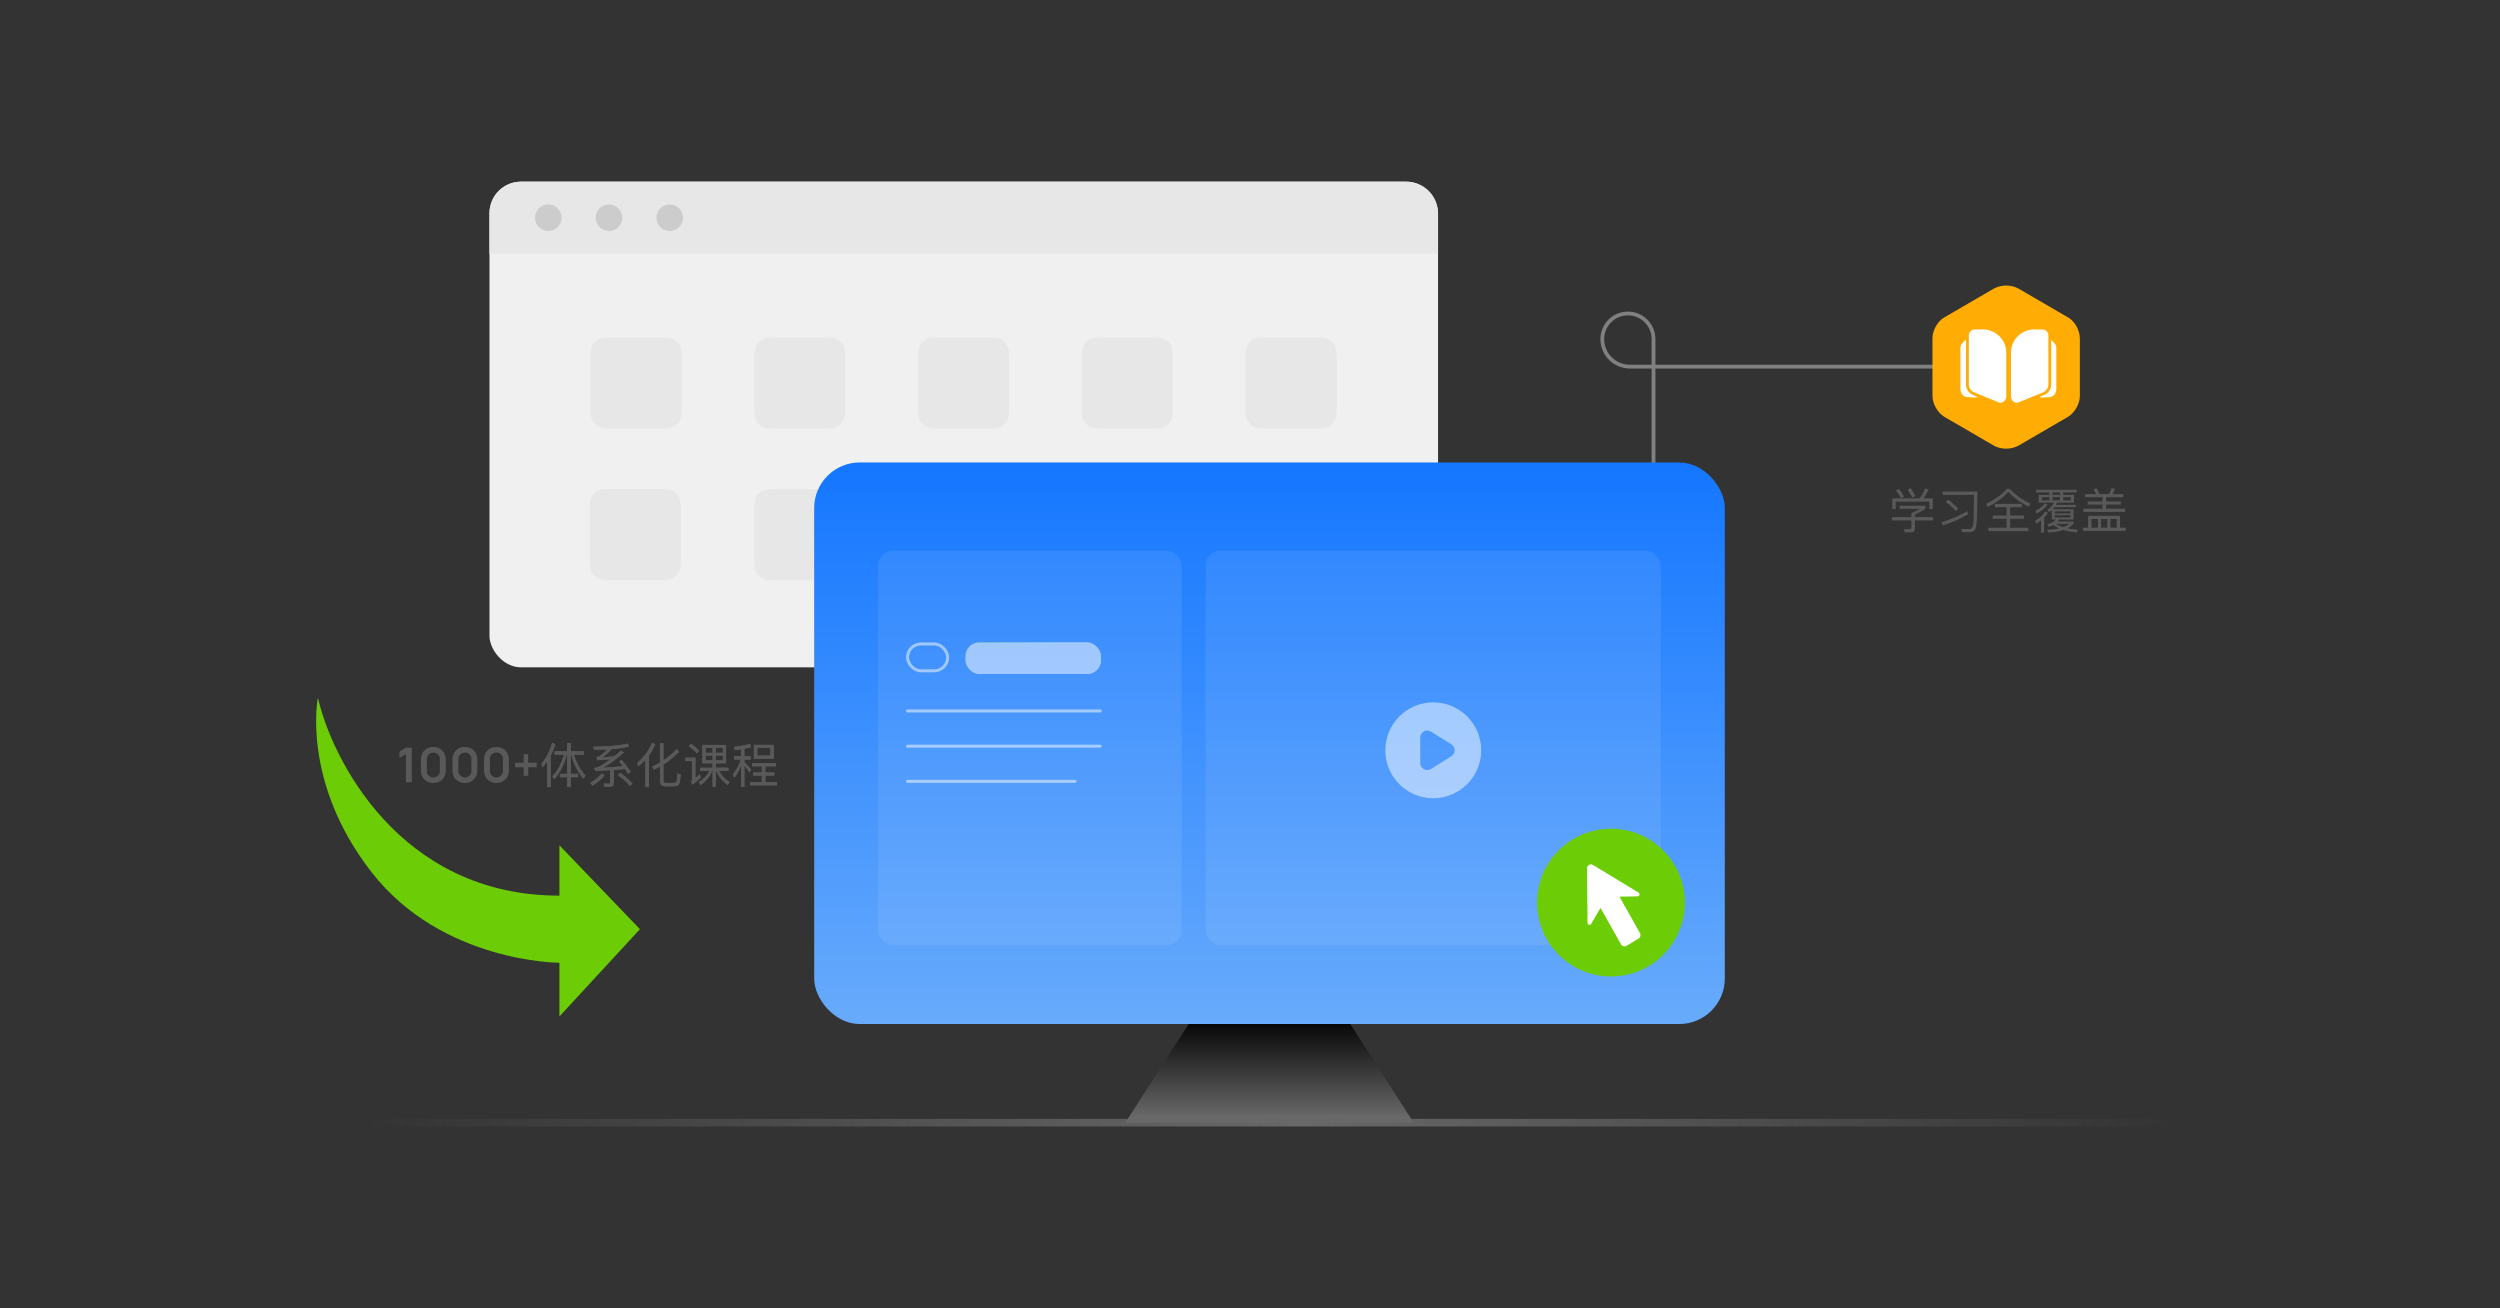 <svg viewBox="0 0 688 360" xmlns="http://www.w3.org/2000/svg" xmlns:xlink="http://www.w3.org/1999/xlink" width="688" height="360" fill="none">
	<rect x="0" y="0" width="688" height="360" fill="#333333" stroke="none"/>
	<defs>
		<linearGradient id="paint_linear_0" x1="349.365" x2="349.365" y1="279.719" y2="308.956" gradientUnits="userSpaceOnUse">
			<stop stop-color="rgb(0,0,0)" offset="0" stop-opacity="1" />
			<stop stop-color="rgb(110,110,110)" offset="1" stop-opacity="1" />
		</linearGradient>
		<linearGradient id="paint_linear_1" x1="599.967" x2="98.763" y1="308.958" y2="308.958" gradientUnits="userSpaceOnUse">
			<stop stop-color="rgb(104,104,104)" offset="0" stop-opacity="0" />
			<stop stop-color="rgb(104,104,104)" offset="0.481" stop-opacity="1" />
			<stop stop-color="rgb(104,104,104)" offset="1" stop-opacity="0" />
		</linearGradient>
		<linearGradient id="paint_linear_2" x1="349.365" x2="349.365" y1="127.27" y2="281.807" gradientUnits="userSpaceOnUse">
			<stop stop-color="rgb(20,118,255)" offset="0" stop-opacity="1" />
			<stop stop-color="rgb(104,171,252)" offset="1" stop-opacity="1" />
		</linearGradient>
		<linearGradient id="paint_linear_3" x1="296.886" x2="271.78" y1="182.563" y2="182.563" gradientUnits="userSpaceOnUse">
			<stop stop-color="rgb(255,255,255)" offset="0" stop-opacity="1" />
			<stop stop-color="rgb(255,255,255)" offset="0.219" stop-opacity="1" />
			<stop stop-color="rgb(111,227,0)" offset="1" stop-opacity="1" />
		</linearGradient>
		<clipPath id="clipPath_0">
			<rect width="26.379" height="26.379" x="381.24" y="193.293" fill="rgb(255,255,255)" />
		</clipPath>
	</defs>
	<rect id="3" width="688" height="360" x="0" y="0" fill="rgb(250,250,250)" fill-opacity="0" />
	<rect id="3" width="688" height="360" x="0" y="0" fill="rgb(0,0,0)" fill-opacity="0" />
	<g id="组合 14726">
		<g id="组合 2196">
			<g id="编组">
				<path id="矩形 5" d="M328.482 279.719L370.249 279.719L389.044 308.956L309.686 308.956L328.482 279.719Z" fill="url(#paint_linear_0)" fill-rule="evenodd" />
				<path id="路径" d="M0 67.349L96.71 67.349C100.887 67.349 104.28 70.743 104.28 74.919C104.28 78.814 101.127 81.968 97.232 81.968C93.337 81.968 90.184 78.814 90.184 74.919L90.184 26.627L90.184 16.707C90.184 7.476 97.66 0 106.891 0L128.818 0" fill-rule="evenodd" stroke="rgb(128,128,128)" stroke-linejoin="round" stroke-width="1.044" transform="matrix(-1,0,0,-1,545.23,168.239)" />
				<rect id="矩形 8" width="501.204" height="2.088" x="98.763" y="307.912" fill="url(#paint_linear_1)" />
				<path id="矢量 50" d="M87.483 192.008C91.168 208.318 109.64 246.483 153.955 246.483L153.955 232.637L176.112 255.713L153.955 279.719L153.955 264.944C153.955 264.944 121.638 264.944 102.247 240.019C82.857 215.095 87.483 192.008 87.483 192.008Z" fill="rgb(108,205,6)" fill-rule="evenodd" />
				<path id="矢量 50" d="M153.955 246.483L153.955 232.637L155.054 233.782L176.112 255.713L155.054 278.528L153.955 279.719L153.955 264.944C153.955 264.944 121.638 264.944 102.247 240.019C87.05 220.484 86.605 202.078 87.123 195.032C87.266 193.088 87.483 192.008 87.483 192.008C87.687 192.913 87.937 193.885 88.234 194.914C93.253 212.281 111.768 245.885 152.856 246.475C153.22 246.48 153.587 246.483 153.955 246.483ZM88.1 198.141C88.243 198.559 88.392 198.98 88.546 199.406C89.575 202.244 90.796 205.073 92.21 207.893C93.799 211.066 95.576 214.11 97.538 217.026C99.729 220.28 102.107 223.307 104.673 226.105C107.507 229.196 110.534 231.968 113.754 234.422C117.024 236.914 120.468 239.057 124.084 240.851C124.361 240.988 124.639 241.123 124.918 241.257C125.677 241.619 126.443 241.967 127.215 242.298C130.764 243.822 134.453 245.017 138.284 245.883C143.29 247.016 148.513 247.582 153.955 247.582L155.054 247.582L155.054 235.369L174.603 255.728L155.054 276.908L155.054 263.845L153.955 263.845C153.638 263.845 153.181 263.829 152.586 263.798C151.381 263.734 150.095 263.622 148.73 263.463C146.814 263.239 144.877 262.935 142.918 262.551C140.47 262.071 138.059 261.479 135.685 260.775C132.881 259.943 130.174 258.968 127.562 257.849C124.58 256.571 121.752 255.118 119.078 253.49C114.272 250.564 110.028 247.116 106.346 243.146C105.216 241.928 104.139 240.661 103.115 239.345C98.734 233.713 95.288 227.795 92.779 221.591C90.774 216.634 89.408 211.608 88.682 206.512C88.397 204.513 88.216 202.537 88.14 200.585C88.108 199.756 88.094 198.941 88.1 198.141Z" fill="rgb(151,151,151)" fill-opacity="0" fill-rule="evenodd" />
				<path id="" d="M111.715 215.275L111.715 207.512L109.934 208.603L109.934 206.848L111.715 205.779L113.338 205.779L113.338 215.275L111.715 215.275ZM119.26 215.472C118.586 215.472 117.992 215.328 117.479 215.04C116.966 214.751 116.565 214.35 116.275 213.839C115.987 213.326 115.843 212.733 115.843 212.059L115.843 208.996C115.843 208.322 115.987 207.73 116.275 207.219C116.565 206.706 116.966 206.304 117.479 206.014C117.992 205.725 118.586 205.58 119.26 205.58C119.934 205.58 120.526 205.725 121.037 206.014C121.55 206.304 121.951 206.706 122.238 207.219C122.528 207.73 122.673 208.322 122.673 208.996L122.673 212.059C122.673 212.733 122.528 213.326 122.238 213.839C121.951 214.35 121.55 214.751 121.037 215.04C120.526 215.328 119.934 215.472 119.26 215.472ZM119.26 213.962C119.595 213.962 119.897 213.882 120.168 213.723C120.441 213.564 120.656 213.35 120.815 213.079C120.974 212.807 121.053 212.503 121.053 212.168L121.053 208.877C121.053 208.542 120.974 208.239 120.815 207.969C120.656 207.696 120.441 207.481 120.168 207.322C119.897 207.161 119.595 207.08 119.26 207.08C118.925 207.08 118.621 207.161 118.349 207.322C118.078 207.481 117.862 207.696 117.701 207.969C117.542 208.239 117.463 208.542 117.463 208.877L117.463 212.168C117.463 212.503 117.542 212.807 117.701 213.079C117.862 213.35 118.078 213.564 118.349 213.723C118.621 213.882 118.925 213.962 119.26 213.962ZM127.939 215.472C127.264 215.472 126.671 215.328 126.158 215.04C125.645 214.751 125.243 214.35 124.954 213.839C124.666 213.326 124.522 212.733 124.522 212.059L124.522 208.996C124.522 208.322 124.666 207.73 124.954 207.219C125.243 206.706 125.645 206.304 126.158 206.014C126.671 205.725 127.264 205.58 127.939 205.58C128.613 205.58 129.205 205.725 129.716 206.014C130.229 206.304 130.63 206.706 130.917 207.219C131.207 207.73 131.352 208.322 131.352 208.996L131.352 212.059C131.352 212.733 131.207 213.326 130.917 213.839C130.63 214.35 130.229 214.751 129.716 215.04C129.205 215.328 128.613 215.472 127.939 215.472ZM127.939 213.962C128.273 213.962 128.576 213.882 128.847 213.723C129.119 213.564 129.335 213.35 129.494 213.079C129.653 212.807 129.732 212.503 129.732 212.168L129.732 208.877C129.732 208.542 129.653 208.239 129.494 207.969C129.335 207.696 129.119 207.481 128.847 207.322C128.576 207.161 128.273 207.08 127.939 207.08C127.604 207.08 127.3 207.161 127.027 207.322C126.757 207.481 126.541 207.696 126.38 207.969C126.221 208.239 126.142 208.542 126.142 208.877L126.142 212.168C126.142 212.503 126.221 212.807 126.38 213.079C126.541 213.35 126.757 213.564 127.027 213.723C127.3 213.882 127.604 213.962 127.939 213.962ZM136.617 215.472C135.943 215.472 135.35 215.328 134.837 215.04C134.324 214.751 133.922 214.35 133.632 213.839C133.345 213.326 133.201 212.733 133.201 212.059L133.201 208.996C133.201 208.322 133.345 207.73 133.632 207.219C133.922 206.706 134.324 206.304 134.837 206.014C135.35 205.725 135.943 205.58 136.617 205.58C137.291 205.58 137.884 205.725 138.395 206.014C138.908 206.304 139.308 206.706 139.596 207.219C139.886 207.73 140.031 208.322 140.031 208.996L140.031 212.059C140.031 212.733 139.886 213.326 139.596 213.839C139.308 214.35 138.908 214.751 138.395 215.04C137.884 215.328 137.291 215.472 136.617 215.472ZM136.617 213.962C136.952 213.962 137.255 213.882 137.525 213.723C137.798 213.564 138.014 213.35 138.173 213.079C138.331 212.807 138.411 212.503 138.411 212.168L138.411 208.877C138.411 208.542 138.331 208.239 138.173 207.969C138.014 207.696 137.798 207.481 137.525 207.322C137.255 207.161 136.952 207.08 136.617 207.08C136.282 207.08 135.979 207.161 135.706 207.322C135.436 207.481 135.22 207.696 135.059 207.969C134.9 208.239 134.82 208.542 134.82 208.877L134.82 212.168C134.82 212.503 134.9 212.807 135.059 213.079C135.22 213.35 135.436 213.564 135.706 213.723C135.979 213.882 136.282 213.962 136.617 213.962ZM144.108 213.504L144.108 211.144L141.747 211.144L141.747 209.898L144.108 209.898L144.108 207.547L145.354 207.547L145.354 209.898L147.705 209.898L147.705 211.144L145.354 211.144L145.354 213.504L144.108 213.504Z" fill="rgb(89,89,89)" fill-rule="nonzero" />
				<path id="" d="M150.615 209.486L150.615 216.609L151.552 216.609L151.552 207.956C152.068 206.98 152.489 205.937 152.834 204.842L151.974 204.446C151.369 206.623 150.38 208.549 149.008 210.236L149.285 211.186C149.759 210.645 150.206 210.078 150.615 209.486ZM152.608 206.755L152.608 207.679L155.181 207.679C154.547 210.104 153.504 212.084 152.029 213.614L152.515 214.432C154.138 212.677 155.284 210.423 155.945 207.679L156.102 207.679L156.102 212.967L154.087 212.967L154.087 213.878L156.102 213.878L156.102 216.596L157.039 216.596L157.039 213.878L159.084 213.878L159.084 212.967L157.039 212.967L157.039 207.679L157.197 207.679C157.806 210.117 158.926 212.319 160.536 214.274L161.155 213.495C159.625 211.794 158.556 209.856 157.951 207.679L160.639 207.679L160.639 206.755L157.039 206.755L157.039 204.485L156.102 204.485L156.102 206.755L152.608 206.755ZM167.788 216.554C168.529 216.554 168.912 216.174 168.912 215.433L168.912 211.897C170.045 211.807 171.06 211.714 171.971 211.608C172.287 212.071 172.576 212.519 172.828 212.967L173.594 212.426C173.011 211.489 172.18 210.394 171.102 209.128L170.387 209.563C170.744 209.988 171.085 210.423 171.417 210.845C169.888 211.028 168.039 211.173 165.891 211.292C167.553 210.423 169.492 209.009 171.72 207.045L170.85 206.61C170.216 207.177 169.611 207.705 169.015 208.178C167.936 208.272 166.867 208.352 165.811 208.404C166.655 207.85 167.485 207.112 168.303 206.162C170.177 206.018 171.787 205.779 173.159 205.464L172.696 204.659C170.19 205.213 167.038 205.489 163.251 205.489L163.528 206.32C164.797 206.32 165.982 206.294 167.102 206.24C166.207 207.215 165.428 207.863 164.768 208.191C164.571 208.272 164.359 208.339 164.124 208.365L164.32 209.209C165.64 209.128 166.88 209.051 168.026 208.958C166.68 209.959 165.47 210.7 164.388 211.173C164.136 211.253 163.86 211.318 163.557 211.344L163.821 212.191C165.309 212.123 166.68 212.042 167.949 211.965L167.949 215.195C167.949 215.514 167.775 215.684 167.46 215.684C167.025 215.684 166.577 215.659 166.101 215.617L166.313 216.554L167.788 216.554ZM170.718 212.703L170.084 213.311C171.482 214.364 172.576 215.356 173.381 216.277L174.054 215.604C173.159 214.628 172.048 213.665 170.718 212.703ZM165.692 212.796C164.822 213.797 163.74 214.683 162.449 215.446L163.042 216.212C164.359 215.407 165.47 214.47 166.365 213.388L165.692 212.796ZM179.448 204.408C178.604 206.491 177.246 208.339 175.375 209.946L175.677 210.935C176.376 210.355 177.023 209.737 177.616 209.09L177.616 216.621L178.566 216.621L178.566 207.93C179.277 206.951 179.87 205.924 180.334 204.816L179.448 204.408ZM185.531 216.383C186.162 216.383 186.597 216.225 186.835 215.91C187.06 215.591 187.218 214.67 187.312 213.153L186.426 212.86C186.375 214.168 186.281 214.934 186.136 215.143C185.979 215.356 185.714 215.472 185.37 215.472L183.235 215.472C182.787 215.472 182.575 215.263 182.575 214.854L182.575 210.394C184.211 209.366 185.647 208.191 186.874 206.874L186.217 206.121C185.173 207.296 183.96 208.352 182.575 209.273L182.575 204.565L181.625 204.565L181.625 209.856C180.952 210.249 180.24 210.606 179.503 210.951L179.925 211.846C180.504 211.569 181.071 211.279 181.625 210.964L181.625 214.986C181.625 215.91 182.089 216.383 183.01 216.383L185.531 216.383ZM193.311 205.013L193.311 210.052L196.109 210.052L196.109 211.279L192.651 211.279L192.651 212.162L195.249 212.162C194.631 213.401 193.642 214.432 192.296 215.25L192.783 216.055C194.274 215.037 195.343 213.746 195.99 212.162L196.109 212.162L196.109 216.554L196.991 216.554L196.991 212.162L197.11 212.162C197.703 213.575 198.733 214.866 200.195 216.026L200.804 215.275C199.432 214.351 198.456 213.324 197.861 212.162L200.472 212.162L200.472 211.279L196.991 211.279L196.991 210.052L199.815 210.052L199.815 205.013L193.311 205.013ZM198.943 209.247L196.991 209.247L196.991 207.943L198.943 207.943L198.943 209.247ZM196.109 209.247L194.183 209.247L194.183 207.943L196.109 207.943L196.109 209.247ZM194.183 207.164L194.183 205.844L196.109 205.844L196.109 207.164L194.183 207.164ZM196.991 205.844L198.943 205.844L198.943 207.164L196.991 207.164L196.991 205.844ZM190.213 204.646L189.54 205.29C190.477 205.989 191.214 206.649 191.755 207.283L192.403 206.636C191.807 205.976 191.082 205.303 190.213 204.646ZM188.616 208.536L188.616 209.447L190.448 209.447L190.448 214.551C190.448 214.76 190.358 214.947 190.171 215.105L190.541 215.948C191.346 215.369 192.11 214.722 192.824 214.01L192.573 213.034C192.151 213.456 191.755 213.839 191.372 214.181L191.372 208.536L188.616 208.536ZM207.463 204.987L207.463 208.8L212.937 208.8L212.937 204.987L207.463 204.987ZM212.013 207.943L208.4 207.943L208.4 205.831L212.013 205.831L212.013 207.943ZM206.948 210.027L206.948 210.896L209.653 210.896L209.653 212.583L207.254 212.583L207.254 213.443L209.653 213.443L209.653 215.224L206.423 215.224L206.423 216.119L213.82 216.119L213.82 215.224L210.628 215.224L210.628 213.443L213.095 213.443L213.095 212.583L210.628 212.583L210.628 210.896L213.504 210.896L213.504 210.027L206.948 210.027ZM202.018 208.114L202.018 209.022L203.85 209.022C203.428 210.526 202.717 211.859 201.712 213.034L202.121 214.087C202.874 213.047 203.48 211.885 203.944 210.593L203.944 216.541L204.852 216.541L204.852 210.593C205.222 211.08 205.682 211.74 206.21 212.558L206.739 211.765C206.104 211.015 205.473 210.329 204.852 209.724L204.852 209.022L206.555 209.022L206.555 208.114L204.852 208.114L204.852 206.043C205.512 205.911 206.146 205.766 206.739 205.596L206.41 204.697C205.141 205.093 203.679 205.37 202.031 205.528L202.214 206.427C202.807 206.359 203.39 206.282 203.944 206.201L203.944 208.114L202.018 208.114Z" fill="rgb(89,89,89)" fill-rule="nonzero" />
				<path id="" d="M150.615 209.486L150.615 216.609L151.552 216.609L151.552 207.956C152.068 206.98 152.489 205.937 152.834 204.842L151.974 204.446C151.369 206.623 150.38 208.549 149.008 210.236L149.285 211.186C149.759 210.645 150.206 210.078 150.615 209.486ZM152.608 206.755L152.608 207.679L155.181 207.679C154.547 210.104 153.504 212.084 152.029 213.614L152.515 214.432C154.138 212.677 155.284 210.423 155.945 207.679L156.102 207.679L156.102 212.967L154.087 212.967L154.087 213.878L156.102 213.878L156.102 216.596L157.039 216.596L157.039 213.878L159.084 213.878L159.084 212.967L157.039 212.967L157.039 207.679L157.197 207.679C157.806 210.117 158.926 212.319 160.536 214.274L161.155 213.495C159.625 211.794 158.556 209.856 157.951 207.679L160.639 207.679L160.639 206.755L157.039 206.755L157.039 204.485L156.102 204.485L156.102 206.755L152.608 206.755ZM167.788 216.554C168.529 216.554 168.912 216.174 168.912 215.433L168.912 211.897C170.045 211.807 171.06 211.714 171.971 211.608C172.287 212.071 172.576 212.519 172.828 212.967L173.594 212.426C173.011 211.489 172.18 210.394 171.102 209.128L170.387 209.563C170.744 209.988 171.085 210.423 171.417 210.845C169.888 211.028 168.039 211.173 165.891 211.292C167.553 210.423 169.492 209.009 171.72 207.045L170.85 206.61C170.216 207.177 169.611 207.705 169.015 208.178C167.936 208.272 166.867 208.352 165.811 208.404C166.655 207.85 167.485 207.112 168.303 206.162C170.177 206.018 171.787 205.779 173.159 205.464L172.696 204.659C170.19 205.213 167.038 205.489 163.251 205.489L163.528 206.32C164.797 206.32 165.982 206.294 167.102 206.24C166.207 207.215 165.428 207.863 164.768 208.191C164.571 208.272 164.359 208.339 164.124 208.365L164.32 209.209C165.64 209.128 166.88 209.051 168.026 208.958C166.68 209.959 165.47 210.7 164.388 211.173C164.136 211.253 163.86 211.318 163.557 211.344L163.821 212.191C165.309 212.123 166.68 212.042 167.949 211.965L167.949 215.195C167.949 215.514 167.775 215.684 167.46 215.684C167.025 215.684 166.577 215.659 166.101 215.617L166.313 216.554L167.788 216.554ZM170.718 212.703L170.084 213.311C171.482 214.364 172.576 215.356 173.381 216.277L174.054 215.604C173.159 214.628 172.048 213.665 170.718 212.703ZM165.692 212.796C164.822 213.797 163.74 214.683 162.449 215.446L163.042 216.212C164.359 215.407 165.47 214.47 166.365 213.388L165.692 212.796ZM179.448 204.408C178.604 206.491 177.246 208.339 175.375 209.946L175.677 210.935C176.376 210.355 177.023 209.737 177.616 209.09L177.616 216.621L178.566 216.621L178.566 207.93C179.277 206.951 179.87 205.924 180.334 204.816L179.448 204.408ZM185.531 216.383C186.162 216.383 186.597 216.225 186.835 215.91C187.06 215.591 187.218 214.67 187.312 213.153L186.426 212.86C186.375 214.168 186.281 214.934 186.136 215.143C185.979 215.356 185.714 215.472 185.37 215.472L183.235 215.472C182.787 215.472 182.575 215.263 182.575 214.854L182.575 210.394C184.211 209.366 185.647 208.191 186.874 206.874L186.217 206.121C185.173 207.296 183.96 208.352 182.575 209.273L182.575 204.565L181.625 204.565L181.625 209.856C180.952 210.249 180.24 210.606 179.503 210.951L179.925 211.846C180.504 211.569 181.071 211.279 181.625 210.964L181.625 214.986C181.625 215.91 182.089 216.383 183.01 216.383L185.531 216.383ZM193.311 205.013L193.311 210.052L196.109 210.052L196.109 211.279L192.651 211.279L192.651 212.162L195.249 212.162C194.631 213.401 193.642 214.432 192.296 215.25L192.783 216.055C194.274 215.037 195.343 213.746 195.99 212.162L196.109 212.162L196.109 216.554L196.991 216.554L196.991 212.162L197.11 212.162C197.703 213.575 198.733 214.866 200.195 216.026L200.804 215.275C199.432 214.351 198.456 213.324 197.861 212.162L200.472 212.162L200.472 211.279L196.991 211.279L196.991 210.052L199.815 210.052L199.815 205.013L193.311 205.013ZM198.943 209.247L196.991 209.247L196.991 207.943L198.943 207.943L198.943 209.247ZM196.109 209.247L194.183 209.247L194.183 207.943L196.109 207.943L196.109 209.247ZM194.183 207.164L194.183 205.844L196.109 205.844L196.109 207.164L194.183 207.164ZM196.991 205.844L198.943 205.844L198.943 207.164L196.991 207.164L196.991 205.844ZM190.213 204.646L189.54 205.29C190.477 205.989 191.214 206.649 191.755 207.283L192.403 206.636C191.807 205.976 191.082 205.303 190.213 204.646ZM188.616 208.536L188.616 209.447L190.448 209.447L190.448 214.551C190.448 214.76 190.358 214.947 190.171 215.105L190.541 215.948C191.346 215.369 192.11 214.722 192.824 214.01L192.573 213.034C192.151 213.456 191.755 213.839 191.372 214.181L191.372 208.536L188.616 208.536ZM207.463 204.987L207.463 208.8L212.937 208.8L212.937 204.987L207.463 204.987ZM212.013 207.943L208.4 207.943L208.4 205.831L212.013 205.831L212.013 207.943ZM206.948 210.027L206.948 210.896L209.653 210.896L209.653 212.583L207.254 212.583L207.254 213.443L209.653 213.443L209.653 215.224L206.423 215.224L206.423 216.119L213.82 216.119L213.82 215.224L210.628 215.224L210.628 213.443L213.095 213.443L213.095 212.583L210.628 212.583L210.628 210.896L213.504 210.896L213.504 210.027L206.948 210.027ZM202.018 208.114L202.018 209.022L203.85 209.022C203.428 210.526 202.717 211.859 201.712 213.034L202.121 214.087C202.874 213.047 203.48 211.885 203.944 210.593L203.944 216.541L204.852 216.541L204.852 210.593C205.222 211.08 205.682 211.74 206.21 212.558L206.739 211.765C206.104 211.015 205.473 210.329 204.852 209.724L204.852 209.022L206.555 209.022L206.555 208.114L204.852 208.114L204.852 206.043C205.512 205.911 206.146 205.766 206.739 205.596L206.41 204.697C205.141 205.093 203.679 205.37 202.031 205.528L202.214 206.427C202.807 206.359 203.39 206.282 203.944 206.201L203.944 208.114L202.018 208.114Z" fill="rgb(89,89,89)" fill-rule="nonzero" />
				<path id="矢量 50" d="M180.334 232.637L202.491 255.713L180.334 279.719L180.334 264.944C180.334 264.944 148.017 264.944 128.626 240.019C109.236 215.095 113.862 192.008 113.862 192.008C117.548 208.318 136.019 246.483 180.334 246.483L180.334 232.637Z" fill-rule="evenodd" stroke="rgb(255,255,255)" stroke-opacity="0" stroke-width="1.847" />
				<path id="突破单集群" d="M142.096 208.36L142.096 218.489L143.067 218.489L143.067 217.706L150.46 217.706L150.46 218.489L151.493 218.489L151.493 208.36L146.45 208.36C146.61 207.803 146.756 207.313 146.889 206.888L145.761 206.794C145.663 207.246 145.517 207.769 145.322 208.36L142.096 208.36ZM143.067 209.237L143.067 211.242L150.46 211.242L150.46 209.237L143.067 209.237ZM143.067 212.077L143.067 214.082L150.46 214.082L150.46 212.077L143.067 212.077ZM143.067 214.917L143.067 216.922L150.46 216.922L150.46 214.917L143.067 214.917ZM158.197 217.904C158.552 218.099 158.844 218.294 159.074 218.489C160.773 216.762 161.622 214.281 161.622 211.044L161.622 210.167L163.867 210.167C163.867 211.997 163.804 214.006 163.679 216.191C163.679 216.529 163.595 216.779 163.426 216.941C163.254 217.106 162.993 217.18 162.645 217.163C162.123 217.163 161.601 217.149 161.079 217.121C161.114 217.246 161.18 217.458 161.277 217.758C161.312 217.953 161.343 218.099 161.371 218.196L162.938 218.196C164.051 218.162 164.622 217.556 164.65 216.379C164.72 215.405 164.786 213.188 164.848 209.728L164.848 209.29L161.674 209.29C161.674 208.99 161.688 208.531 161.716 207.911L161.716 206.794L160.734 206.794C160.734 207.936 160.72 208.767 160.693 209.29L159.074 209.29L159.074 210.167L160.693 210.167C160.693 210.459 160.675 210.738 160.64 211.002C160.641 211.066 160.641 211.13 160.641 211.194C160.641 214.229 159.827 216.465 158.197 217.904ZM153.446 211.096L153.446 212.025L155.409 212.025C155.082 213.007 154.623 214.134 154.031 215.408C153.836 215.833 153.624 216.108 153.394 216.233L153.791 217.068C153.888 217.068 154.017 217.051 154.177 217.016C154.407 216.988 154.605 216.957 154.772 216.922C155.225 216.887 155.907 216.839 156.819 216.776C157.341 216.741 157.752 216.706 158.051 216.672L158.197 217.068L159.126 216.776C158.994 216.511 158.813 216.104 158.583 215.554C158.131 214.538 157.79 213.804 157.56 213.351L156.777 213.696C157.069 214.413 157.362 215.112 157.654 215.794C156.283 215.927 155.305 216.01 154.72 216.045C155.305 214.834 155.893 213.494 156.485 212.025L159.074 212.025L159.074 211.096L153.446 211.096ZM153.99 208.802L158.636 208.802L158.636 207.758L153.99 207.758L153.99 208.802ZM175.573 214.427L175.573 215.011L176.502 215.011L176.502 209.383L172.336 209.383C172.37 208.958 172.388 208.551 172.388 208.162L177.379 208.162L177.379 207.326L166.269 207.326L166.269 208.162L171.406 208.162L171.406 209.383L167.198 209.383L167.198 214.427L171.166 214.427C171.088 215.004 170.892 215.486 170.579 215.874C170.503 215.968 170.42 216.056 170.331 216.139C169.676 215.875 168.991 215.37 168.274 214.625L167.595 215.157C168.18 215.812 168.817 216.351 169.506 216.776C168.879 217.033 167.72 217.326 166.029 217.653C166.126 217.785 166.241 217.98 166.373 218.238C166.471 218.37 166.533 218.471 166.561 218.541C168.455 218.116 169.76 217.643 170.477 217.121C171.883 217.705 174.152 218.064 177.285 218.196C177.382 217.931 177.529 217.622 177.724 217.267C174.591 217.197 172.423 216.95 171.218 216.525C171.74 215.941 172.05 215.241 172.148 214.427L175.573 214.427ZM172.293 212.276C172.293 212.798 172.276 213.254 172.241 213.644L175.572 213.644L175.572 212.276L172.293 212.276ZM168.127 210.167L168.127 211.534L171.364 211.534C171.392 211.11 171.406 210.654 171.406 210.167L168.127 210.167ZM171.26 213.644C171.329 213.254 171.364 212.798 171.364 212.276L168.127 212.276L168.127 213.644L171.26 213.644ZM175.572 210.167L172.335 210.167C172.335 210.591 172.335 211.047 172.335 211.534L175.572 211.534L175.572 210.167ZM187.852 212.171L187.852 218.395L188.781 218.395L188.781 212.171L190.305 212.171L190.305 211.294L186.097 211.294L186.097 208.6C187.267 208.538 188.572 208.391 190.013 208.162L189.71 207.274C188.311 207.504 186.797 207.667 185.168 207.765L185.168 212.422C185.172 212.569 185.174 212.713 185.174 212.855C185.174 215.144 184.698 216.81 183.748 217.852C183.908 217.914 184.12 218.043 184.385 218.238C184.482 218.308 184.562 218.36 184.625 218.395C185.61 217.127 186.103 215.296 186.103 212.901C186.103 212.757 186.101 212.611 186.097 212.464L186.097 212.171L187.852 212.171ZM178.747 213.205L178.747 213.988L181.148 213.988L181.148 216.828C181.151 216.854 181.152 216.879 181.152 216.904C181.152 217.243 180.924 217.413 180.47 217.413C180.01 217.413 179.683 217.396 179.488 217.361C179.586 217.723 179.634 217.967 179.634 218.092C179.669 218.189 179.687 218.255 179.687 218.29L180.804 218.29C181.654 218.257 182.08 217.85 182.08 217.069C182.08 217.038 182.079 217.007 182.078 216.975L182.078 213.988L184.333 213.988L184.333 213.205L182.078 213.205L182.078 211.931L181.148 211.931L181.148 213.205L178.747 213.205ZM178.454 210.95L178.454 211.785L184.625 211.785L184.625 210.95L182.86 210.95C182.93 210.817 183.045 210.636 183.205 210.407C183.469 209.989 183.664 209.665 183.79 209.436L182.965 209.091C182.895 209.223 182.78 209.436 182.62 209.728C182.293 210.285 182.046 210.692 181.879 210.95L180.313 210.95L181.054 210.563C180.984 210.459 180.887 210.309 180.762 210.114C180.462 209.627 180.232 209.269 180.072 209.039L179.341 209.436C179.404 209.568 179.519 209.745 179.686 209.968C179.944 210.393 180.138 210.72 180.271 210.95L178.454 210.95ZM178.799 208.109L178.799 208.892L184.333 208.892L184.333 208.109L182.276 208.109C182.213 207.949 182.116 207.671 181.984 207.274C181.886 207.016 181.82 206.839 181.785 206.741L180.804 206.888C180.839 206.985 180.905 207.149 181.002 207.378C181.1 207.706 181.183 207.949 181.253 208.109L178.799 208.109ZM178.412 216.974L179.195 217.267C179.551 216.675 179.94 215.892 180.365 214.917L179.582 214.625C179.289 215.307 178.9 216.09 178.412 216.974ZM183.644 216.724L184.385 216.337C183.96 215.648 183.567 215.042 183.205 214.521L182.474 214.917L183.644 216.724Z" fill-rule="evenodd" stroke="rgb(0,0,0)" stroke-opacity="0" stroke-width="1.044" />
				<rect id="矩形" width="261.044" height="133.654" x="134.705" y="50" rx="8.672" fill="rgb(240,240,240)" />
				<rect id="矩形" width="259.945" height="132.555" x="135.254" y="50.55" rx="8.672" stroke="rgb(151,151,151)" stroke-opacity="0" stroke-width="1.099" />
				<rect id="矩形" width="260" height="132.61" x="126.434" y="50.522" rx="8.672" stroke="rgb(151,151,151)" stroke-opacity="0" stroke-width="1.044" />
				<g id="编组" opacity="0.24">
					<path id="矩形备份-165" d="M167.859 92.867L182.216 92.867C184.075 92.867 184.754 93.065 185.432 93.42C186.111 93.785 186.644 94.318 187.009 95.007C187.374 95.686 187.573 96.354 187.573 98.223L187.573 112.57C187.573 114.439 187.374 115.107 187.009 115.786C186.644 116.475 186.111 117.008 185.432 117.373C184.754 117.728 184.075 117.927 182.216 117.927L167.859 117.927C166 117.927 165.321 117.728 164.643 117.373C163.964 117.008 163.432 116.475 163.066 115.786C162.701 115.107 162.513 114.439 162.513 112.57L162.513 98.223C162.513 96.354 162.701 95.686 163.066 95.007C163.432 94.318 163.964 93.785 164.643 93.42C165.321 93.065 166 92.867 167.859 92.867Z" fill="rgb(201,201,201)" fill-rule="evenodd" />
					<path id="矩形备份-165" d="M167.626 93.365C168.305 93.73 168.838 94.263 169.203 94.952C169.569 95.631 169.767 96.299 169.767 98.168L169.767 112.515C169.767 114.384 169.569 115.052 169.203 115.731C168.838 116.42 168.305 116.953 167.626 117.318C166.948 117.673 166.269 117.872 164.41 117.872L150.053 117.872C148.194 117.872 147.516 117.673 146.837 117.318C146.158 116.953 145.626 116.42 145.26 115.731C144.895 115.052 144.707 114.384 144.707 112.515L144.707 98.168C144.707 96.299 144.895 95.631 145.26 94.952C145.626 94.263 146.158 93.73 146.837 93.365C147.516 93.01 148.194 92.811 150.053 92.811L164.41 92.811C166.269 92.811 166.948 93.01 167.626 93.365Z" fill-rule="evenodd" stroke="rgb(0,0,0)" stroke-opacity="0" stroke-width="1.044" />
				</g>
				<g id="编组" opacity="0.24">
					<path id="矩形备份-165" d="M257.988 92.867L272.345 92.867C274.204 92.867 274.882 93.065 275.561 93.42C276.24 93.785 276.772 94.318 277.138 95.007C277.503 95.686 277.702 96.354 277.702 98.223L277.702 112.57C277.702 114.439 277.503 115.107 277.138 115.786C276.772 116.475 276.24 117.008 275.561 117.373C274.882 117.728 274.204 117.927 272.345 117.927L257.988 117.927C256.129 117.927 255.45 117.728 254.772 117.373C254.093 117.008 253.56 116.475 253.195 115.786C252.829 115.107 252.641 114.439 252.641 112.57L252.641 98.223C252.641 96.354 252.829 95.686 253.195 95.007C253.56 94.318 254.093 93.785 254.772 93.42C255.45 93.065 256.129 92.867 257.988 92.867Z" fill="rgb(201,201,201)" fill-rule="evenodd" />
					<path id="矩形备份-165" d="M246.984 93.365C247.662 93.73 248.195 94.263 248.56 94.952C248.926 95.631 249.124 96.299 249.124 98.168L249.124 112.515C249.124 114.384 248.926 115.052 248.56 115.731C248.195 116.42 247.662 116.953 246.984 117.318C246.305 117.673 245.626 117.872 243.768 117.872L229.41 117.872C227.552 117.872 226.873 117.673 226.194 117.318C225.515 116.953 224.983 116.42 224.617 115.731C224.252 115.052 224.064 114.384 224.064 112.515L224.064 98.168C224.064 96.299 224.252 95.631 224.617 94.952C224.983 94.263 225.515 93.73 226.194 93.365C226.873 93.01 227.552 92.811 229.41 92.811L243.768 92.811C245.626 92.811 246.305 93.01 246.984 93.365Z" fill-rule="evenodd" stroke="rgb(0,0,0)" stroke-opacity="0" stroke-width="1.044" />
				</g>
				<g id="编组" opacity="0.24">
					<path id="矩形备份-165" d="M366.02 93.365C366.698 93.73 367.231 94.263 367.596 94.952C367.962 95.631 368.16 96.299 368.16 98.168L368.16 112.515C368.16 114.384 367.962 115.052 367.596 115.731C367.231 116.42 366.698 116.953 366.02 117.318C365.341 117.673 364.662 117.872 362.804 117.872L348.446 117.872C346.588 117.872 345.909 117.673 345.23 117.318C344.551 116.953 344.019 116.42 343.653 115.731C343.288 115.052 343.1 114.384 343.1 112.515L343.1 98.168C343.1 96.299 343.288 95.631 343.653 94.952C344.019 94.263 344.551 93.73 345.23 93.365C345.909 93.01 346.588 92.811 348.446 92.811L362.804 92.811C364.662 92.811 365.341 93.01 366.02 93.365Z" fill-rule="evenodd" stroke="rgb(0,0,0)" stroke-opacity="0" stroke-width="1.044" />
				</g>
				<g id="编组" opacity="0.24">
					<path id="矩形备份-165" d="M212.923 92.867L227.281 92.867C229.139 92.867 229.818 93.065 230.497 93.42C231.175 93.785 231.708 94.318 232.073 95.007C232.439 95.686 232.637 96.354 232.637 98.223L232.637 112.57C232.637 114.439 232.439 115.107 232.073 115.786C231.708 116.475 231.175 117.008 230.497 117.373C229.818 117.728 229.139 117.927 227.281 117.927L212.923 117.927C211.065 117.927 210.386 117.728 209.707 117.373C209.028 117.008 208.496 116.475 208.13 115.786C207.765 115.107 207.577 114.439 207.577 112.57L207.577 98.223C207.577 96.354 207.765 95.686 208.13 95.007C208.496 94.318 209.028 93.785 209.707 93.42C210.386 93.065 211.065 92.867 212.923 92.867Z" fill="rgb(201,201,201)" fill-rule="evenodd" />
					<path id="矩形备份-165" d="M207.305 93.365C207.984 93.73 208.516 94.263 208.882 94.952C209.247 95.631 209.446 96.299 209.446 98.168L209.446 112.515C209.446 114.384 209.247 115.052 208.882 115.731C208.516 116.42 207.984 116.953 207.305 117.318C206.626 117.673 205.948 117.872 204.089 117.872L189.732 117.872C187.873 117.872 187.194 117.673 186.515 117.318C185.837 116.953 185.304 116.42 184.939 115.731C184.573 115.052 184.385 114.384 184.385 112.515L184.385 98.168C184.385 96.299 184.573 95.631 184.939 94.952C185.304 94.263 185.837 93.73 186.515 93.365C187.194 93.01 187.873 92.811 189.732 92.811L204.089 92.811C205.948 92.811 206.626 93.01 207.305 93.365Z" fill-rule="evenodd" stroke="rgb(0,0,0)" stroke-opacity="0" stroke-width="1.044" />
				</g>
				<g id="编组" opacity="0.24">
					<path id="矩形备份-165" d="M348.116 92.867L362.474 92.867C364.332 92.867 365.011 93.065 365.69 93.42C366.369 93.785 366.901 94.318 367.267 95.007C367.632 95.686 367.83 96.354 367.83 98.223L367.83 112.57C367.83 114.439 367.632 115.107 367.267 115.786C366.901 116.475 366.369 117.008 365.69 117.373C365.011 117.728 364.332 117.927 362.474 117.927L348.116 117.927C346.258 117.927 345.579 117.728 344.9 117.373C344.222 117.008 343.689 116.475 343.324 115.786C342.958 115.107 342.77 114.439 342.77 112.57L342.77 98.223C342.77 96.354 342.958 95.686 343.324 95.007C343.689 94.318 344.222 93.785 344.9 93.42C345.579 93.065 346.258 92.867 348.116 92.867Z" fill="rgb(201,201,201)" fill-rule="evenodd" />
					<path id="矩形备份-165" d="M326.341 93.365C327.02 93.73 327.552 94.263 327.918 94.952C328.283 95.631 328.482 96.299 328.482 98.168L328.482 112.515C328.482 114.384 328.283 115.052 327.918 115.731C327.552 116.42 327.02 116.953 326.341 117.318C325.662 117.673 324.984 117.872 323.125 117.872L308.767 117.872C306.909 117.872 306.23 117.673 305.551 117.318C304.873 116.953 304.34 116.42 303.975 115.731C303.609 115.052 303.421 114.384 303.421 112.515L303.421 98.168C303.421 96.299 303.609 95.631 303.975 94.952C304.34 94.263 304.873 93.73 305.551 93.365C306.23 93.01 306.909 92.811 308.767 92.811L323.125 92.811C324.984 92.811 325.662 93.01 326.341 93.365Z" fill-rule="evenodd" stroke="rgb(0,0,0)" stroke-opacity="0" stroke-width="1.044" />
				</g>
				<g id="编组" opacity="0.24">
					<path id="矩形备份-165" d="M303.052 92.867L317.409 92.867C319.268 92.867 319.947 93.065 320.626 93.42C321.304 93.785 321.837 94.318 322.202 95.007C322.568 95.686 322.766 96.354 322.766 98.223L322.766 112.57C322.766 114.439 322.568 115.107 322.202 115.786C321.837 116.475 321.304 117.008 320.626 117.373C319.947 117.728 319.268 117.927 317.409 117.927L303.052 117.927C301.193 117.927 300.515 117.728 299.836 117.373C299.157 117.008 298.625 116.475 298.259 115.786C297.894 115.107 297.706 114.439 297.706 112.57L297.706 98.223C297.706 96.354 297.894 95.686 298.259 95.007C298.625 94.318 299.157 93.785 299.836 93.42C300.515 93.065 301.193 92.867 303.052 92.867Z" fill="rgb(201,201,201)" fill-rule="evenodd" />
					<path id="矩形备份-165" d="M286.662 93.365C287.341 93.73 287.874 94.263 288.239 94.952C288.604 95.631 288.803 96.299 288.803 98.168L288.803 112.515C288.803 114.384 288.604 115.052 288.239 115.731C287.874 116.42 287.341 116.953 286.662 117.318C285.984 117.673 285.305 117.872 283.446 117.872L269.089 117.872C267.23 117.872 266.552 117.673 265.873 117.318C265.194 116.953 264.662 116.42 264.296 115.731C263.931 115.052 263.743 114.384 263.743 112.515L263.743 98.168C263.743 96.299 263.931 95.631 264.296 94.952C264.662 94.263 265.194 93.73 265.873 93.365C266.552 93.01 267.23 92.811 269.089 92.811L283.446 92.811C285.305 92.811 285.984 93.01 286.662 93.365Z" fill-rule="evenodd" stroke="rgb(0,0,0)" stroke-opacity="0" stroke-width="1.044" />
				</g>
				<g id="编组" opacity="0.24">
					<path id="矩形备份-165" d="M167.639 134.579L181.996 134.579C183.855 134.579 184.534 134.777 185.212 135.132C185.891 135.497 186.424 136.03 186.789 136.719C187.155 137.398 187.353 138.066 187.353 139.935L187.353 154.282C187.353 156.151 187.155 156.82 186.789 157.498C186.424 158.187 185.891 158.72 185.212 159.085C184.534 159.44 183.855 159.639 181.996 159.639L167.639 159.639C165.78 159.639 165.102 159.44 164.423 159.085C163.744 158.72 163.212 158.187 162.846 157.498C162.481 156.82 162.293 156.151 162.293 154.282L162.293 139.935C162.293 138.066 162.481 137.398 162.846 136.719C163.212 136.03 163.744 135.497 164.423 135.132C165.102 134.777 165.78 134.579 167.639 134.579Z" fill="rgb(201,201,201)" fill-rule="evenodd" />
					<path id="矩形备份-165" d="M167.626 135.132C168.305 135.497 168.838 136.03 169.203 136.719C169.569 137.398 169.767 138.066 169.767 139.935L169.767 154.282C169.767 156.151 169.569 156.82 169.203 157.498C168.838 158.187 168.305 158.72 167.626 159.085C166.948 159.44 166.269 159.639 164.41 159.639L150.053 159.639C148.194 159.639 147.516 159.44 146.837 159.085C146.158 158.72 145.626 158.187 145.26 157.498C144.895 156.82 144.707 156.151 144.707 154.282L144.707 139.935C144.707 138.066 144.895 137.398 145.26 136.719C145.626 136.03 146.158 135.497 146.837 135.132C147.516 134.777 148.194 134.579 150.053 134.579L164.41 134.579C166.269 134.579 166.948 134.777 167.626 135.132Z" fill-rule="evenodd" stroke="rgb(0,0,0)" stroke-opacity="0" stroke-width="1.044" />
				</g>
				<g id="编组" opacity="0.24">
					<path id="矩形备份-165" d="M229.41 134.579L243.768 134.579C245.626 134.579 246.305 134.777 246.984 135.132C247.662 135.497 248.195 136.03 248.56 136.719C248.926 137.398 249.124 138.066 249.124 139.935L249.124 154.282C249.124 156.151 248.926 156.82 248.56 157.498C248.195 158.187 247.662 158.72 246.984 159.085C246.305 159.44 245.626 159.639 243.768 159.639L229.41 159.639C227.552 159.639 226.873 159.44 226.194 159.085C225.515 158.72 224.983 158.187 224.617 157.498C224.252 156.82 224.064 156.151 224.064 154.282L224.064 139.935C224.064 138.066 224.252 137.398 224.617 136.719C224.983 136.03 225.515 135.497 226.194 135.132C226.873 134.777 227.552 134.579 229.41 134.579Z" fill="rgb(201,201,201)" fill-rule="evenodd" />
					<path id="矩形备份-165" d="M246.984 135.132C247.662 135.497 248.195 136.03 248.56 136.719C248.926 137.398 249.124 138.066 249.124 139.935L249.124 154.282C249.124 156.151 248.926 156.82 248.56 157.498C248.195 158.187 247.662 158.72 246.984 159.085C246.305 159.44 245.626 159.639 243.768 159.639L229.41 159.639C227.552 159.639 226.873 159.44 226.194 159.085C225.515 158.72 224.983 158.187 224.617 157.498C224.252 156.82 224.064 156.151 224.064 154.282L224.064 139.935C224.064 138.066 224.252 137.398 224.617 136.719C224.983 136.03 225.515 135.497 226.194 135.132C226.873 134.777 227.552 134.579 229.41 134.579L243.768 134.579C245.626 134.579 246.305 134.777 246.984 135.132Z" fill-rule="evenodd" stroke="rgb(0,0,0)" stroke-opacity="0" stroke-width="1.044" />
				</g>
				<g id="编组" opacity="0.24">
					<path id="矩形备份-165" d="M348.446 134.579L362.804 134.579C364.662 134.579 365.341 134.777 366.02 135.132C366.698 135.497 367.231 136.03 367.596 136.719C367.962 137.398 368.16 138.066 368.16 139.935L368.16 154.282C368.16 156.151 367.962 156.82 367.596 157.498C367.231 158.187 366.698 158.72 366.02 159.085C365.341 159.44 364.662 159.639 362.804 159.639L348.446 159.639C346.588 159.639 345.909 159.44 345.23 159.085C344.551 158.72 344.019 158.187 343.653 157.498C343.288 156.82 343.1 156.151 343.1 154.282L343.1 139.935C343.1 138.066 343.288 137.398 343.653 136.719C344.019 136.03 344.551 135.497 345.23 135.132C345.909 134.777 346.588 134.579 348.446 134.579Z" fill="rgb(201,201,201)" fill-rule="evenodd" />
					<path id="矩形备份-165" d="M366.02 135.132C366.698 135.497 367.231 136.03 367.596 136.719C367.962 137.398 368.16 138.066 368.16 139.935L368.16 154.282C368.16 156.151 367.962 156.82 367.596 157.498C367.231 158.187 366.698 158.72 366.02 159.085C365.341 159.44 364.662 159.639 362.804 159.639L348.446 159.639C346.588 159.639 345.909 159.44 345.23 159.085C344.551 158.72 344.019 158.187 343.653 157.498C343.288 156.82 343.1 156.151 343.1 154.282L343.1 139.935C343.1 138.066 343.288 137.398 343.653 136.719C344.019 136.03 344.551 135.497 345.23 135.132C345.909 134.777 346.588 134.579 348.446 134.579L362.804 134.579C364.662 134.579 365.341 134.777 366.02 135.132Z" fill-rule="evenodd" stroke="rgb(0,0,0)" stroke-opacity="0" stroke-width="1.044" />
				</g>
				<g id="编组" opacity="0.24">
					<path id="矩形备份-165" d="M212.923 134.634L227.281 134.634C229.139 134.634 229.818 134.832 230.497 135.187C231.175 135.552 231.708 136.085 232.073 136.774C232.439 137.453 232.637 138.121 232.637 139.99L232.637 154.337C232.637 156.206 232.439 156.874 232.073 157.553C231.708 158.242 231.175 158.775 230.497 159.14C229.818 159.495 229.139 159.694 227.281 159.694L212.923 159.694C211.065 159.694 210.386 159.495 209.707 159.14C209.028 158.775 208.496 158.242 208.13 157.553C207.765 156.874 207.577 156.206 207.577 154.337L207.577 139.99C207.577 138.121 207.765 137.453 208.13 136.774C208.496 136.085 209.028 135.552 209.707 135.187C210.386 134.832 211.065 134.634 212.923 134.634Z" fill="rgb(201,201,201)" fill-rule="evenodd" />
					<path id="矩形备份-165" d="M207.305 135.132C207.984 135.497 208.516 136.03 208.882 136.719C209.247 137.398 209.446 138.066 209.446 139.935L209.446 154.282C209.446 156.151 209.247 156.82 208.882 157.498C208.516 158.187 207.984 158.72 207.305 159.085C206.626 159.44 205.948 159.639 204.089 159.639L189.732 159.639C187.873 159.639 187.194 159.44 186.515 159.085C185.837 158.72 185.304 158.187 184.939 157.498C184.573 156.82 184.385 156.151 184.385 154.282L184.385 139.935C184.385 138.066 184.573 137.398 184.939 136.719C185.304 136.03 185.837 135.497 186.515 135.132C187.194 134.777 187.873 134.579 189.732 134.579L204.089 134.579C205.948 134.579 206.626 134.777 207.305 135.132Z" fill-rule="evenodd" stroke="rgb(0,0,0)" stroke-opacity="0" stroke-width="1.044" />
				</g>
				<g id="编组" opacity="0.24">
					<path id="矩形备份-165" d="M308.767 134.579L323.125 134.579C324.984 134.579 325.662 134.777 326.341 135.132C327.02 135.497 327.552 136.03 327.918 136.719C328.283 137.398 328.482 138.066 328.482 139.935L328.482 154.282C328.482 156.151 328.283 156.82 327.918 157.498C327.552 158.187 327.02 158.72 326.341 159.085C325.662 159.44 324.984 159.639 323.125 159.639L308.767 159.639C306.909 159.639 306.23 159.44 305.551 159.085C304.873 158.72 304.34 158.187 303.975 157.498C303.609 156.82 303.421 156.151 303.421 154.282L303.421 139.935C303.421 138.066 303.609 137.398 303.975 136.719C304.34 136.03 304.873 135.497 305.551 135.132C306.23 134.777 306.909 134.579 308.767 134.579Z" fill="rgb(201,201,201)" fill-rule="evenodd" />
					<path id="矩形备份-165" d="M326.341 135.132C327.02 135.497 327.552 136.03 327.918 136.719C328.283 137.398 328.482 138.066 328.482 139.935L328.482 154.282C328.482 156.151 328.283 156.82 327.918 157.498C327.552 158.187 327.02 158.72 326.341 159.085C325.662 159.44 324.984 159.639 323.125 159.639L308.767 159.639C306.909 159.639 306.23 159.44 305.551 159.085C304.873 158.72 304.34 158.187 303.975 157.498C303.609 156.82 303.421 156.151 303.421 154.282L303.421 139.935C303.421 138.066 303.609 137.398 303.975 136.719C304.34 136.03 304.873 135.497 305.551 135.132C306.23 134.777 306.909 134.579 308.767 134.579L323.125 134.579C324.984 134.579 325.662 134.777 326.341 135.132Z" fill-rule="evenodd" stroke="rgb(0,0,0)" stroke-opacity="0" stroke-width="1.044" />
				</g>
				<g id="编组" opacity="0.24">
					<path id="矩形备份-165" d="M269.089 134.579L283.446 134.579C285.305 134.579 285.984 134.777 286.662 135.132C287.341 135.497 287.874 136.03 288.239 136.719C288.604 137.398 288.803 138.066 288.803 139.935L288.803 154.282C288.803 156.151 288.604 156.82 288.239 157.498C287.874 158.187 287.341 158.72 286.662 159.085C285.984 159.44 285.305 159.639 283.446 159.639L269.089 159.639C267.23 159.639 266.552 159.44 265.873 159.085C265.194 158.72 264.662 158.187 264.296 157.498C263.931 156.82 263.743 156.151 263.743 154.282L263.743 139.935C263.743 138.066 263.931 137.398 264.296 136.719C264.662 136.03 265.194 135.497 265.873 135.132C266.552 134.777 267.23 134.579 269.089 134.579Z" fill="rgb(201,201,201)" fill-rule="evenodd" />
					<path id="矩形备份-165" d="M286.662 135.132C287.341 135.497 287.874 136.03 288.239 136.719C288.604 137.398 288.803 138.066 288.803 139.935L288.803 154.282C288.803 156.151 288.604 156.82 288.239 157.498C287.874 158.187 287.341 158.72 286.662 159.085C285.984 159.44 285.305 159.639 283.446 159.639L269.089 159.639C267.23 159.639 266.552 159.44 265.873 159.085C265.194 158.72 264.662 158.187 264.296 157.498C263.931 156.82 263.743 156.151 263.743 154.282L263.743 139.935C263.743 138.066 263.931 137.398 264.296 136.719C264.662 136.03 265.194 135.497 265.873 135.132C266.552 134.777 267.23 134.579 269.089 134.579L283.446 134.579C285.305 134.579 285.984 134.777 286.662 135.132Z" fill-rule="evenodd" stroke="rgb(0,0,0)" stroke-opacity="0" stroke-width="1.044" />
				</g>
				<path id="矩形" d="M143.371 50.001L387.071 50.001C391.864 50.001 395.748 53.885 395.748 58.678L395.748 69.84L134.705 69.84L134.705 58.678C134.705 53.885 138.578 50.001 143.371 50.001Z" fill="rgb(231,231,231)" fill-rule="evenodd" />
				<path id="矩形" d="M386.955 58.677C386.955 53.884 383.071 50 378.278 50L134.578 50C129.785 50 125.912 53.884 125.912 58.677L125.912 69.839L386.955 69.839L386.955 58.677ZM385.911 58.677C385.911 54.459 382.486 51.044 378.278 51.044L134.578 51.044C130.37 51.044 126.956 54.459 126.956 58.677L126.956 68.795L385.911 68.795L385.911 58.677Z" fill="rgb(151,151,151)" fill-opacity="0" fill-rule="evenodd" />
				<circle id="椭圆形" cx="150.889" cy="59.92" r="3.655" fill="rgb(204,204,204)" />
				<circle id="椭圆形" cx="142.096" cy="59.92" r="3.133" stroke="rgb(151,151,151)" stroke-opacity="0" stroke-width="1.044" />
				<circle id="椭圆形" cx="167.596" cy="59.92" r="3.655" fill="rgb(204,204,204)" />
				<circle id="椭圆形" cx="158.803" cy="59.92" r="3.133" stroke="rgb(151,151,151)" stroke-opacity="0" stroke-width="1.044" />
				<circle id="椭圆形" cx="184.303" cy="59.92" r="3.655" fill="rgb(204,204,204)" />
				<circle id="椭圆形" cx="175.51" cy="59.92" r="3.133" stroke="rgb(151,151,151)" stroke-opacity="0" stroke-width="1.044" />
				<rect id="矩形" width="250.602" height="154.538" x="224.064" y="127.27" rx="12.53" fill="url(#paint_linear_2)" />
				<rect id="矩形" width="249.558" height="153.494" x="224.586" y="127.792" rx="12.53" stroke="rgb(151,151,151)" stroke-opacity="0" stroke-width="1.044" />
				<g id="编组" opacity="0.08">
					<rect id="矩形 139" width="83.534" height="108.594" x="241.65" y="151.526" rx="4.177" fill="rgb(255,255,255)" />
				</g>
				<g id="编组" opacity="0.08">
					<rect id="矩形 140" width="125.301" height="108.594" x="331.779" y="151.526" rx="4.177" fill="rgb(255,255,255)" />
				</g>
			</g>
			<g id="组合 2194">
				<path id="" d="M531.893 137.138L529.346 137.138C529.848 136.478 530.322 135.689 530.782 134.74L529.819 134.382C529.397 135.371 528.898 136.295 528.316 137.138L520.758 137.138L520.758 140.095L521.682 140.095L521.682 138.05L530.956 138.05L530.956 140.095L531.893 140.095L531.893 137.138ZM522.777 139.17L522.777 140.014L528.528 140.014C527.948 140.33 527.118 140.726 526.01 141.215L526.01 142.31L520.668 142.31L520.668 143.205L526.01 143.205L526.01 145.105C526.01 145.475 525.836 145.659 525.52 145.659C524.954 145.659 524.426 145.646 523.952 145.633L524.174 146.503L525.852 146.503C526.59 146.503 526.973 146.148 526.973 145.433L526.973 143.205L531.996 143.205L531.996 142.31L526.973 142.31L526.973 141.637C528.055 141.109 529.018 140.568 529.887 140.014L529.887 139.17L522.777 139.17ZM522.632 134.578L521.776 135.004C522.262 135.609 522.725 136.295 523.173 137.058L523.991 136.652C523.569 135.899 523.109 135.213 522.632 134.578ZM525.823 134.331L524.967 134.752C525.414 135.384 525.836 136.111 526.232 136.929L527.076 136.504C526.683 135.715 526.261 134.987 525.823 134.331ZM541.376 140.648C539.396 141.859 537.036 142.89 534.292 143.733L534.675 144.603C537.445 143.708 539.753 142.664 541.611 141.505L541.376 140.648ZM536.124 137.496L535.467 138.127C536.64 139.013 537.564 139.843 538.25 140.632L538.894 139.975C538.143 139.145 537.219 138.314 536.124 137.496ZM540.005 146.477C540.848 146.451 541.547 146.438 542.114 146.438C542.825 146.438 543.302 146.2 543.55 145.727C543.814 145.25 543.972 144.368 544.026 143.06C544.078 142.217 544.133 139.631 544.197 135.28L534.62 135.28L534.62 136.189L543.234 136.189C543.209 139.422 543.196 141.492 543.17 142.413C543.128 143.801 543.009 144.683 542.812 145.054C542.616 145.408 542.31 145.594 541.914 145.594C541.19 145.594 540.465 145.578 539.74 145.566L540.005 146.477ZM552.363 134.501C550.831 136.163 548.905 137.56 546.583 138.681L547.047 139.512C549.381 138.34 551.268 136.955 552.705 135.358C554.26 137.032 556.121 138.391 558.311 139.447L558.784 138.604C556.624 137.599 554.711 136.243 553.046 134.501L552.363 134.501ZM549.024 138.668L549.024 139.579L552.215 139.579L552.215 141.875L548.393 141.875L548.393 142.783L552.215 142.783L552.215 145.224L547.218 145.224L547.218 146.161L558.205 146.161L558.205 145.224L553.194 145.224L553.194 142.783L557.003 142.783L557.003 141.875L553.194 141.875L553.194 139.579L556.385 139.579L556.385 138.668L549.024 138.668ZM565.814 142.954C565.392 143.537 564.616 143.984 563.466 144.3L563.849 144.973C564.31 144.828 564.719 144.657 565.089 144.458C565.524 144.815 566.065 145.131 566.699 145.421C565.762 145.633 564.654 145.752 563.389 145.804L563.73 146.557C565.353 146.464 566.738 146.226 567.871 145.842C568.889 146.161 570.103 146.396 571.5 146.557L571.897 145.791C570.815 145.698 569.839 145.566 568.966 145.382C569.665 145.025 570.235 144.59 570.683 144.078L570.683 143.537L566.277 143.537C566.422 143.35 566.554 143.167 566.661 142.954L570.644 142.954L570.644 140.159L564.88 140.159C565.063 139.975 565.234 139.776 565.392 139.566L571.262 139.566L571.262 138.945L565.788 138.945C565.894 138.761 565.988 138.549 566.065 138.327L570.76 138.327L570.76 136.189L567.794 136.189L567.794 135.516L571.513 135.516L571.513 134.791L560.301 134.791L560.301 135.516L564.007 135.516L564.007 136.189L561.042 136.189L561.042 138.327L565.208 138.327C564.88 139.09 564.284 139.763 563.44 140.33L563.917 140.951C564.181 140.764 564.416 140.568 564.654 140.355L564.654 142.954L565.814 142.954ZM567.807 145.092C566.95 144.828 566.252 144.513 565.711 144.142L569.533 144.142C569.085 144.513 568.519 144.828 567.807 145.092ZM566.921 136.189L564.88 136.189L564.88 135.516L566.921 135.516L566.921 136.189ZM569.89 137.718L567.794 137.718L567.794 136.81L569.89 136.81L569.89 137.718ZM566.921 137.718L564.88 137.718L564.88 136.81L566.921 136.81L566.921 137.718ZM564.007 137.718L561.924 137.718L561.924 136.81L564.007 136.81L564.007 137.718ZM569.797 142.4L565.485 142.4L565.485 141.782L569.797 141.782L569.797 142.4ZM565.485 141.305L565.485 140.713L569.797 140.713L569.797 141.305L565.485 141.305ZM562.768 138.484C562.227 139.264 561.37 139.95 560.211 140.555L560.459 141.36C561.859 140.619 562.874 139.776 563.495 138.826L562.768 138.484ZM562.861 140.78C562.281 141.727 561.344 142.561 560.079 143.286L560.327 144.116C560.803 143.84 561.251 143.55 561.673 143.231L561.673 146.57L562.545 146.57L562.545 142.481C562.967 142.059 563.321 141.598 563.611 141.122L562.861 140.78ZM583.45 141.953L574.653 141.953L574.653 145.211L573.214 145.211L573.214 146.106L584.954 146.106L584.954 145.211L583.45 145.211L583.45 141.953ZM575.574 145.211L575.574 142.822L577.371 142.822L577.371 145.211L575.574 145.211ZM578.214 145.211L578.214 142.822L579.94 142.822L579.94 145.211L578.214 145.211ZM580.784 145.211L580.784 142.822L582.526 142.822L582.526 145.211L580.784 145.211ZM573.822 135.979L573.822 136.836L578.594 136.836L578.594 138.021L574.547 138.021L574.547 138.855L578.594 138.855L578.594 140.001L573.333 140.001L573.333 140.883L584.835 140.883L584.835 140.001L579.573 140.001L579.573 138.855L583.672 138.855L583.672 138.021L579.573 138.021L579.573 136.836L584.345 136.836L584.345 135.979L581.367 135.979C581.644 135.516 581.853 135.016 582.011 134.488L581.074 134.356C580.929 134.923 580.707 135.464 580.404 135.979L577.751 135.979C577.541 135.396 577.316 134.872 577.078 134.408L576.128 134.566C576.379 134.987 576.604 135.464 576.814 135.979L573.822 135.979Z" fill="rgb(89,89,89)" fill-rule="nonzero" />
				<g id="组合 2193">
					<path id="路径备份 2" d="M569.131 87.354L555.444 79.394C554.43 78.884 553.315 78.578 552.098 78.578C550.881 78.578 549.766 78.884 548.752 79.394L535.065 87.354C533.24 88.374 531.821 90.925 531.821 93.068L531.821 108.987C531.821 111.13 533.24 113.579 535.065 114.702L548.752 122.661C549.665 123.171 550.881 123.477 552.098 123.477C553.315 123.477 554.43 123.171 555.444 122.661L569.131 114.702C570.956 113.579 572.375 111.13 572.375 108.987L572.375 93.068C572.375 90.925 570.956 88.374 569.131 87.354Z" fill="rgb(255,173,4)" fill-rule="evenodd" />
					<path id="路径备份 2" d="M555.444 79.394L569.131 87.354C570.956 88.374 572.375 90.925 572.375 93.068L572.375 108.987C572.375 111.13 570.956 113.579 569.131 114.702L555.444 122.661C554.43 123.171 553.315 123.477 552.098 123.477C550.881 123.477 549.665 123.171 548.752 122.661L535.065 114.702C533.24 113.579 531.821 111.13 531.821 108.987L531.821 93.068C531.821 90.925 533.24 88.374 535.065 87.354L548.752 79.394C549.766 78.884 550.881 78.578 552.098 78.578C553.315 78.578 554.43 78.884 555.444 79.394ZM554.921 80.362C554.206 80.006 553.476 79.788 552.731 79.71C552.521 79.688 552.31 79.677 552.098 79.677C551.886 79.677 551.674 79.688 551.465 79.71C550.72 79.788 549.99 80.006 549.275 80.362L535.618 88.304C535.259 88.505 534.916 88.779 534.59 89.127C534.262 89.478 533.97 89.879 533.716 90.33C533.461 90.781 533.265 91.245 533.127 91.721C532.989 92.196 532.92 92.645 532.92 93.068L532.92 108.987C532.92 109.408 532.988 109.851 533.125 110.316C533.262 110.78 533.458 111.236 533.713 111.682C533.967 112.127 534.261 112.529 534.595 112.89C534.924 113.246 535.269 113.535 535.63 113.759L549.305 121.711C549.667 121.914 550.09 122.074 550.574 122.193C550.848 122.261 551.123 122.31 551.401 122.34C551.632 122.366 551.864 122.378 552.098 122.378C552.31 122.378 552.521 122.367 552.731 122.345C553.476 122.267 554.205 122.05 554.921 121.694L568.566 113.759C568.926 113.535 569.272 113.246 569.601 112.89C569.935 112.529 570.229 112.127 570.483 111.682C570.738 111.236 570.933 110.78 571.07 110.316C571.207 109.851 571.276 109.408 571.276 108.987L571.276 93.068C571.276 92.645 571.207 92.196 571.069 91.721C570.931 91.245 570.734 90.781 570.48 90.33C570.225 89.879 569.934 89.478 569.605 89.127C569.279 88.779 568.942 88.508 568.594 88.313L554.921 80.362Z" fill="rgb(151,151,151)" fill-opacity="0" fill-rule="evenodd" />
					<g id="组合 14725">
						<path id="矢量 323" d="M543.31 107.991L550.36 110.866C551.336 110.866 552.122 110.076 552.122 109.105L552.122 97.067C552.122 93.534 549.26 90.668 545.723 90.668L543.467 90.668C542.561 90.668 541.826 91.403 541.826 92.309L541.826 105.799C541.835 106.761 542.418 107.626 543.31 107.991L543.31 107.991ZM562.228 107.991L555.177 110.866C554.202 110.866 553.416 110.076 553.416 109.105L553.416 97.067C553.416 93.534 556.278 90.668 559.814 90.668L562.07 90.668C562.977 90.668 563.712 91.403 563.712 92.309L563.712 105.799C563.702 106.761 563.12 107.626 562.228 107.991L562.228 107.991Z" fill="rgb(255,255,255)" fill-rule="nonzero" />
						<path id="矢量 324" d="M565.311 94.362L564.72 93.78L564.488 93.585L564.488 105.8C564.488 107.085 563.716 108.231 562.528 108.717L561.192 109.262C561.548 109.364 561.946 109.438 562.316 109.41L564.364 109.239C565.251 109.036 565.894 108.13 565.894 107.071L565.894 95.809C565.885 95.25 565.677 94.723 565.311 94.362ZM543.014 108.712C541.822 108.227 541.054 107.08 541.054 105.795L541.054 93.465L540.68 93.78L540.088 94.362C539.723 94.723 539.515 95.25 539.515 95.805L539.515 107.062C539.515 108.12 540.157 109.027 541.045 109.23L543.093 109.401C543.49 109.433 543.92 109.346 544.295 109.23L543.014 108.712L543.014 108.712Z" fill="rgb(255,255,255)" fill-rule="nonzero" />
					</g>
				</g>
			</g>
			<g id="组合 2195" opacity="0.5">
				<rect id="矩形备份 46" width="11.859" height="8.213" x="249.344" y="176.806" rx="3.697" fill="rgb(255,255,255)" fill-opacity="0" />
				<rect id="矩形备份 46" width="11.038" height="7.393" x="249.754" y="177.216" rx="3.697" stroke="rgb(255,255,255)" stroke-width="0.82" />
				<path id="矩形备份 48" d="M249.755 195.251L302.791 195.251C303.018 195.251 303.202 195.435 303.202 195.662C303.202 195.889 303.018 196.073 302.791 196.073L249.755 196.073C249.528 196.073 249.344 195.889 249.344 195.662C249.344 195.435 249.528 195.251 249.755 195.251Z" fill="rgb(254.859,255,254.745)" fill-rule="evenodd" />
				<path id="矩形备份 48" d="M302.255 196.073L249.755 196.073C249.528 196.073 249.344 195.889 249.344 195.662C249.344 195.435 249.528 195.251 249.755 195.251L302.791 195.251C303.018 195.251 303.202 195.435 303.202 195.662C303.202 195.889 303.018 196.073 302.791 196.073L302.255 196.073Z" fill="rgb(182,246,130)" fill-opacity="0" fill-rule="evenodd" />
				<path id="矩形备份 50" d="M249.755 204.935L302.791 204.935C303.018 204.935 303.202 205.119 303.202 205.346C303.202 205.573 303.018 205.756 302.791 205.756L249.755 205.756C249.528 205.756 249.344 205.573 249.344 205.346C249.344 205.119 249.528 204.935 249.755 204.935Z" fill="rgb(254.859,255,254.745)" fill-rule="evenodd" />
				<path id="矩形备份 50" d="M302.255 205.756L249.755 205.756C249.528 205.756 249.344 205.573 249.344 205.346C249.344 205.119 249.528 204.935 249.755 204.935L302.791 204.935C303.018 204.935 303.202 205.119 303.202 205.346C303.202 205.573 303.018 205.756 302.791 205.756L302.255 205.756Z" fill="rgb(182,246,130)" fill-opacity="0" fill-rule="evenodd" />
				<path id="矩形备份 62" d="M249.755 214.619L295.873 214.619C296.1 214.619 296.284 214.803 296.284 215.029C296.284 215.256 296.1 215.44 295.873 215.44L249.755 215.44C249.528 215.44 249.344 215.256 249.344 215.029C249.344 214.803 249.528 214.619 249.755 214.619Z" fill="rgb(254.859,255,254.745)" fill-rule="evenodd" />
				<path id="矩形备份 62" d="M295.338 215.44L249.755 215.44C249.528 215.44 249.344 215.256 249.344 215.029C249.344 214.803 249.528 214.619 249.755 214.619L295.873 214.619C296.1 214.619 296.284 214.803 296.284 215.029C296.284 215.256 296.1 215.44 295.873 215.44L295.338 215.44Z" fill="rgb(182,246,130)" fill-opacity="0" fill-rule="evenodd" />
				<rect id="矩形备份 63" width="37.278" height="8.68" x="265.694" y="176.806" rx="3.798" fill="url(#paint_linear_3)" />
				<rect id="矩形备份 63" width="37.278" height="8.68" x="265.694" y="176.806" rx="3.798" fill="rgb(255,255,255)" />
				<rect id="矩形备份 63" width="36.193" height="7.595" x="266.237" y="177.348" rx="3.798" stroke="rgb(151,151,151)" stroke-opacity="0" stroke-width="1.085" />
			</g>
			<g id="编组 3备份 20">
				<ellipse id="椭圆形备份 17" rx="20.334" ry="20.334" cx="443.34" cy="248.393" fill="rgb(108,205,6)" />
				<ellipse id="椭圆形备份 17" rx="19.784" ry="19.784" cx="443.34" cy="248.393" stroke="rgb(151,151,151)" stroke-opacity="0" stroke-width="1.099" />
				<path id="形状结合备份 11" d="M16.402 13.431L9.328 0.547C8.922 -0.192 7.866 -0.18 7.444 0.568L0.076 13.619C-0.198 14.103 0.321 14.632 0.801 14.358L5.224 11.836L5.093 23.351C5.086 23.956 5.565 24.441 6.162 24.434L10.069 24.39C10.666 24.383 11.156 23.886 11.163 23.281L11.293 11.767L15.66 14.188C16.134 14.451 16.664 13.91 16.402 13.431Z" fill="rgb(255,255,255)" fill-rule="evenodd" transform="matrix(0.866,-0.5,0.5,0.866,430.018,242.218)" />
				<path id="形状结合备份 11" d="M11.967 12.14L15.66 14.188C16.134 14.451 16.664 13.91 16.402 13.431L9.328 0.547C8.922 -0.192 7.866 -0.18 7.444 0.568L0.076 13.619C-0.198 14.103 0.321 14.632 0.801 14.358L4.541 12.225L5.224 11.836L5.215 12.622L5.093 23.351C5.086 23.956 5.565 24.441 6.162 24.434L10.069 24.39C10.666 24.383 11.156 23.886 11.163 23.281L11.284 12.537L11.293 11.767L11.967 12.14ZM15.601 13.38L8.734 0.873C8.697 0.807 8.651 0.758 8.596 0.725C8.54 0.693 8.475 0.677 8.4 0.678C8.362 0.678 8.325 0.683 8.29 0.694C8.258 0.703 8.227 0.716 8.197 0.733C8.184 0.741 8.171 0.749 8.158 0.759C8.108 0.795 8.067 0.843 8.034 0.902L0.913 13.514L5.915 10.662L5.771 23.358C5.77 23.425 5.783 23.485 5.808 23.539C5.826 23.578 5.852 23.613 5.884 23.646C5.919 23.681 5.958 23.709 6.001 23.727C6.048 23.747 6.099 23.757 6.155 23.756L10.061 23.712C10.108 23.711 10.153 23.703 10.194 23.689C10.253 23.668 10.306 23.633 10.355 23.584C10.399 23.538 10.432 23.489 10.454 23.434C10.474 23.385 10.484 23.331 10.485 23.273L10.628 10.623L15.601 13.38Z" fill="rgb(151,151,151)" fill-opacity="0" fill-rule="evenodd" transform="matrix(0.866,-0.5,0.5,0.866,430.018,242.218)" />
			</g>
			<g id="ic_public_play_circle" opacity="0.5" clip-path="url(#clipPath_0)" customFrame="url(#clipPath_0)">
				<rect id="ic_public_play_circle" width="26.379" height="26.379" x="381.24" y="193.293" />
				<path id="path1" d="M381.24 206.471C381.24 204.41 381.234 202.35 381.24 200.289C381.234 199.288 381.361 198.299 381.602 197.332C382.146 195.288 383.476 194.073 385.521 193.6C386.543 193.381 387.593 193.276 388.637 193.293C392.588 193.293 396.54 193.293 400.496 193.293C401.491 193.287 402.486 193.397 403.459 193.633C405.563 194.145 406.827 195.48 407.306 197.579C407.525 198.569 407.624 199.58 407.613 200.596C407.613 204.592 407.613 208.587 407.613 212.577C407.619 213.566 407.509 214.555 407.278 215.517C406.761 217.622 405.421 218.875 403.327 219.359C402.299 219.578 401.255 219.683 400.205 219.666C396.27 219.666 392.335 219.666 388.4 219.666C387.395 219.677 386.395 219.562 385.416 219.331C383.301 218.82 382.031 217.479 381.553 215.369C381.306 214.297 381.24 213.225 381.24 212.143C381.24 210.252 381.24 208.362 381.24 206.471Z" fill="rgb(255,255,255)" fill-opacity="0" fill-rule="evenodd" />
				<circle id="path2" cx="394.429" cy="206.482" r="13.19" fill="rgb(255,255,255)" fill-opacity="0" />
				<circle id="path3" cx="394.429" cy="206.482" r="12.09" stroke="rgb(255,255,255)" stroke-opacity="0" stroke-linejoin="round" stroke-width="1.462" />
				<path id="path4" d="M391.681 209.994L391.681 202.965C391.681 202.102 392.627 201.58 393.363 202.036L398.98 205.548C399.667 205.977 399.667 206.982 398.98 207.411L393.363 210.923C392.627 211.379 391.681 210.857 391.681 209.994Z" fill-rule="nonzero" stroke="rgb(255,255,255)" stroke-opacity="0" stroke-linecap="round" stroke-linejoin="round" stroke-width="1.462" />
				<path id="减去顶层" d="M394.429 193.293C387.145 193.293 381.24 199.198 381.24 206.482C381.24 213.767 387.145 219.672 394.429 219.672C401.714 219.672 407.619 213.767 407.619 206.482C407.619 199.198 401.714 193.293 394.429 193.293ZM393.265 211.859C393.451 211.811 393.629 211.733 393.8 211.626L399.42 208.113C399.58 208.013 399.72 207.896 399.841 207.76C399.94 207.649 400.026 207.526 400.098 207.39C400.169 207.258 400.223 207.12 400.26 206.979C400.303 206.819 400.324 206.653 400.324 206.482C400.324 206.311 400.303 206.146 400.26 205.986C400.223 205.844 400.169 205.707 400.098 205.575C400.026 205.439 399.94 205.316 399.841 205.204C399.72 205.069 399.58 204.951 399.42 204.851L393.8 201.339C393.629 201.232 393.45 201.154 393.264 201.105C393.114 201.066 392.958 201.046 392.798 201.045C392.641 201.044 392.489 201.06 392.341 201.096C392.171 201.136 392.007 201.2 391.848 201.288C391.689 201.375 391.548 201.481 391.424 201.603C391.316 201.71 391.221 201.831 391.139 201.964C391.055 202.101 390.99 202.244 390.943 202.392C390.942 202.396 390.941 202.4 390.939 202.404C390.884 202.584 390.857 202.773 390.857 202.97L390.857 209.995C390.857 210.197 390.886 210.389 390.943 210.573C390.99 210.722 391.055 210.864 391.139 211.001C391.221 211.134 391.316 211.255 391.424 211.361C391.548 211.484 391.689 211.589 391.848 211.677C392.007 211.765 392.171 211.829 392.341 211.87C392.489 211.904 392.641 211.922 392.798 211.92C392.958 211.919 393.114 211.899 393.264 211.859L393.265 211.859Z" fill="rgb(255,255,255)" fill-rule="evenodd" />
			</g>
		</g>
	</g>
</svg>
